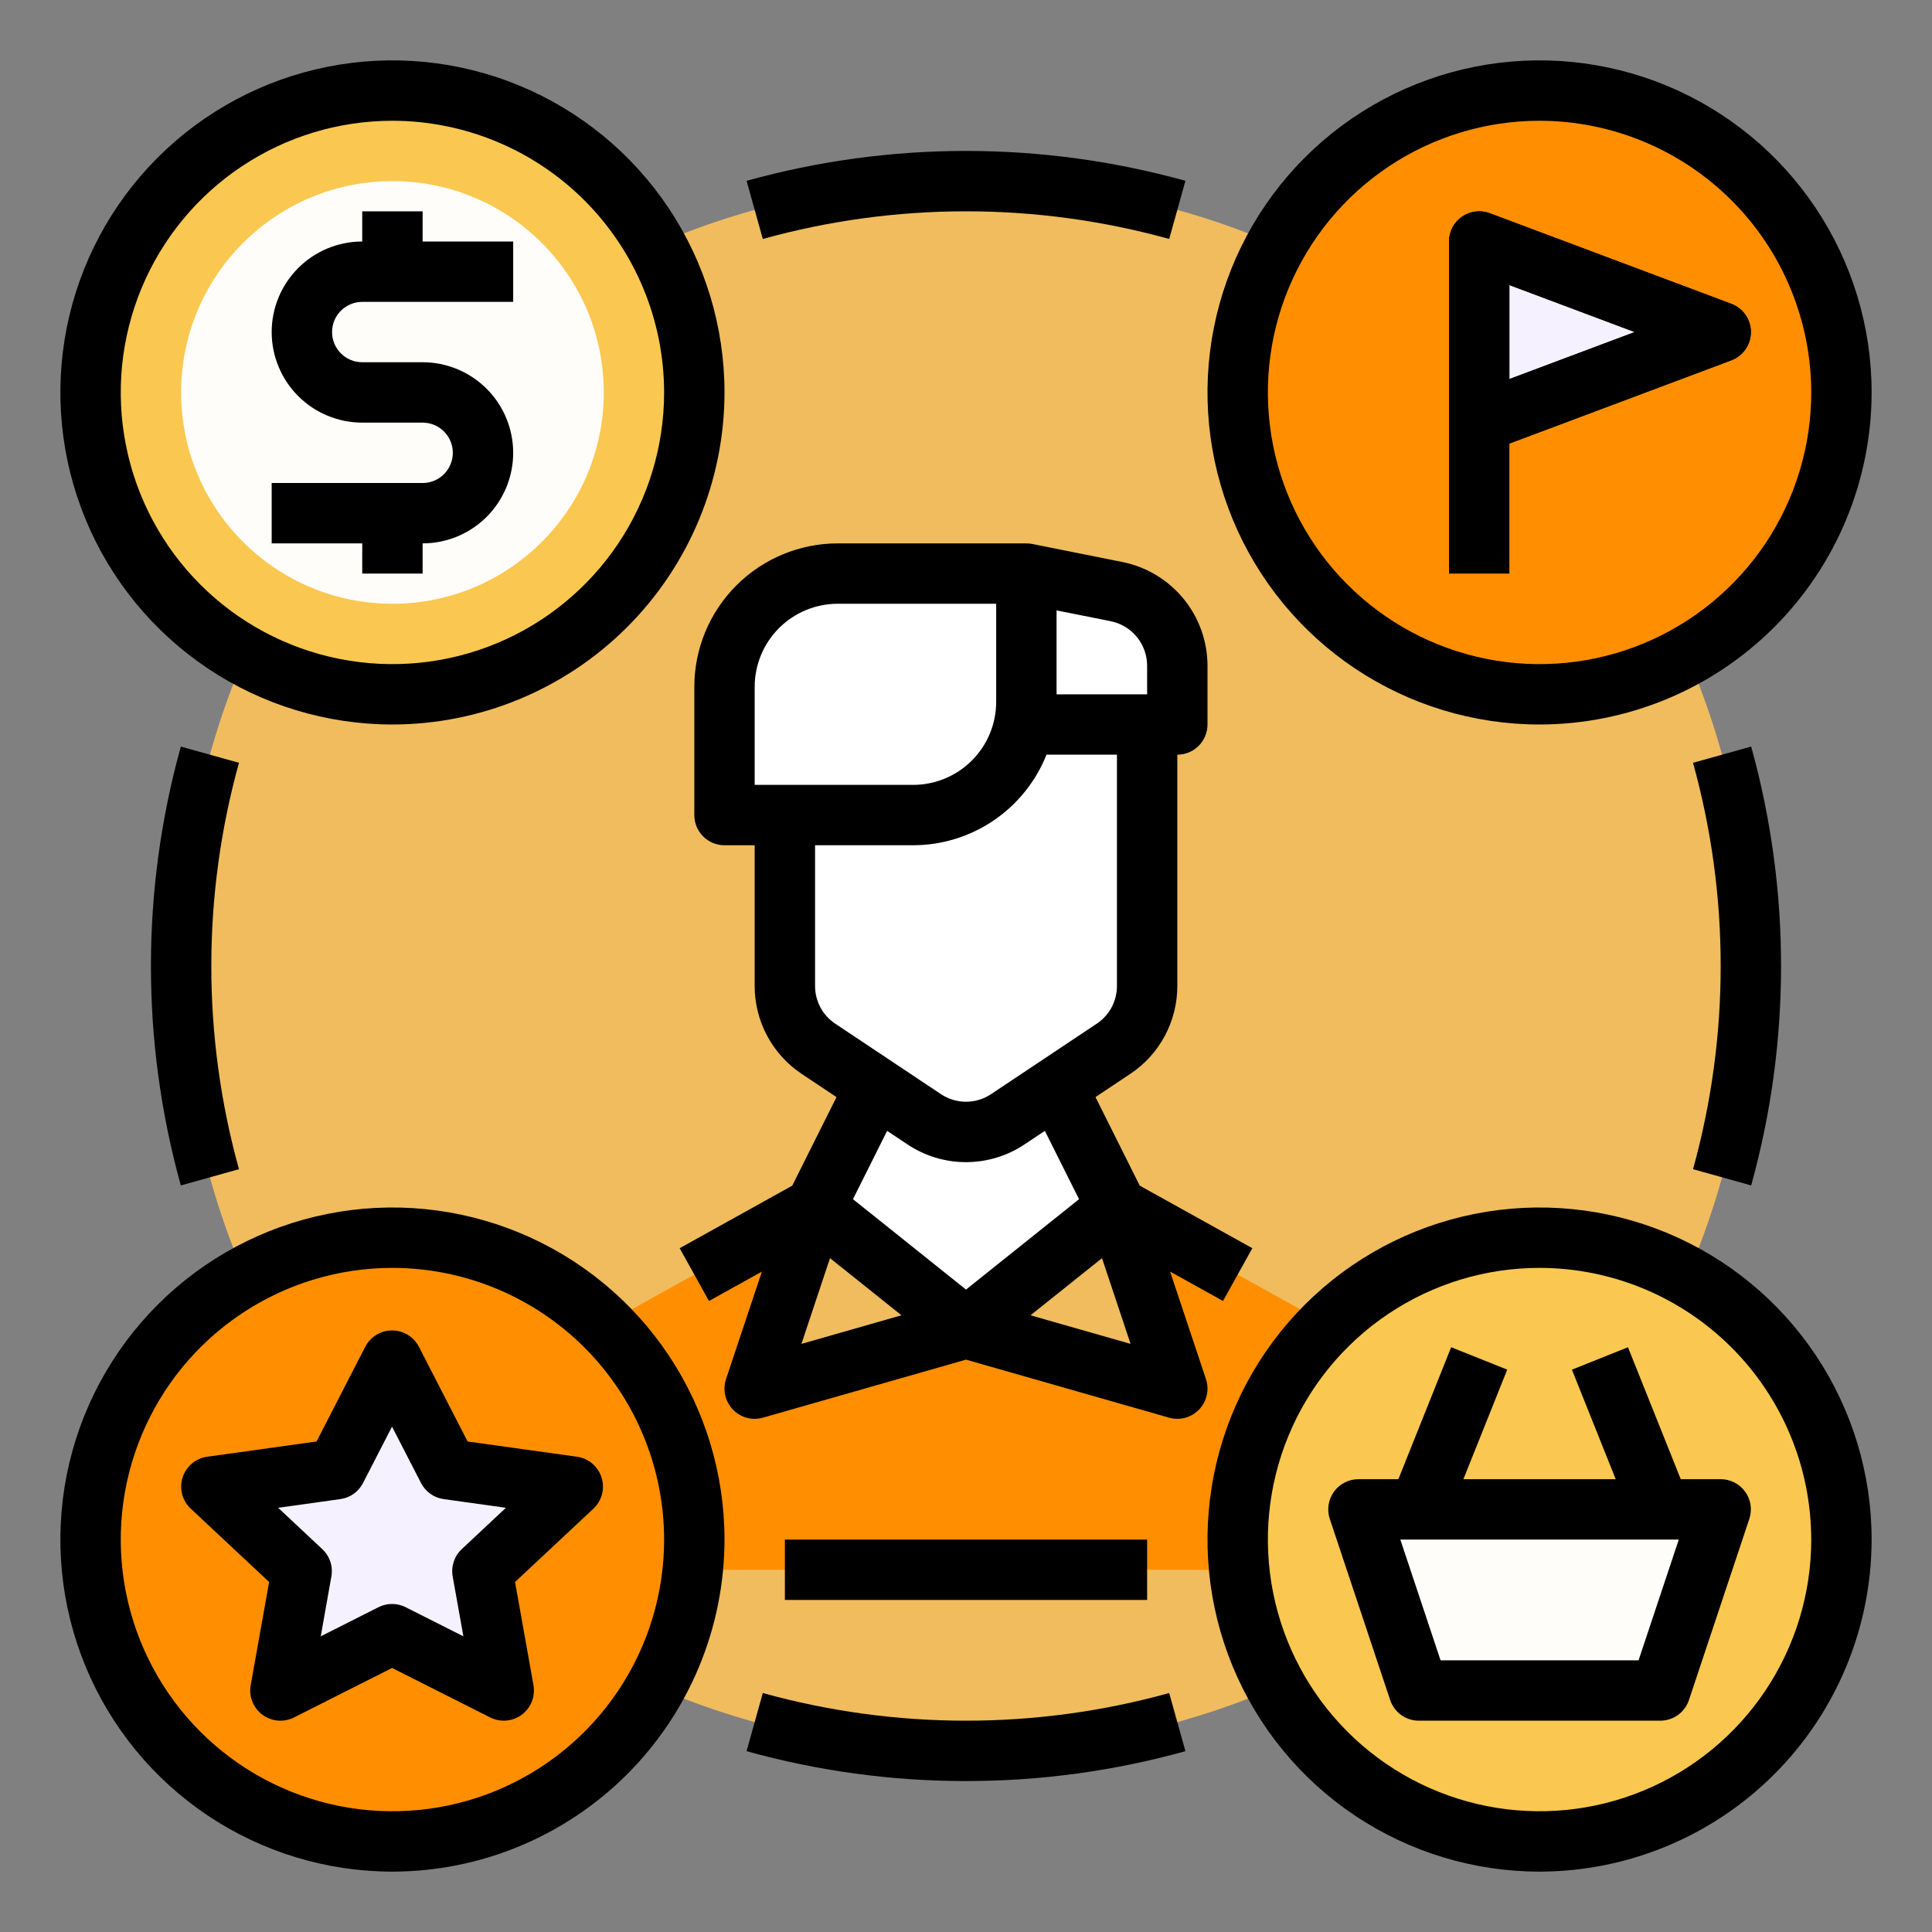<svg width="143" height="143" viewBox="0 0 143 143" fill="none" xmlns="http://www.w3.org/2000/svg">
<rect x="0" y="0" width="143" height="143" fill="#808080" stroke="none"/>
<path d="M71.5 129.594C103.584 129.594 129.594 103.584 129.594 71.5C129.594 39.416 103.584 13.406 71.5 13.406C39.416 13.406 13.406 39.416 13.406 71.5C13.406 103.584 39.416 129.594 71.5 129.594Z" fill="#F0BC5E"/>
<path d="M13.384 87.741C10.434 77.114 10.434 65.885 13.384 55.259L17.688 56.46C14.958 66.301 14.958 76.699 17.688 86.54L13.384 87.741Z" fill="black"/>
<path d="M71.5 131.828C66.011 131.831 60.547 131.087 55.259 129.616L56.46 125.312C66.301 128.042 76.7 128.042 86.54 125.312L87.741 129.616C82.453 131.087 76.989 131.831 71.5 131.828Z" fill="black"/>
<path d="M129.616 87.741L125.312 86.54C128.042 76.699 128.042 66.301 125.312 56.46L129.616 55.259C132.565 65.885 132.565 77.114 129.616 87.741Z" fill="black"/>
<path d="M86.54 17.688C76.7 14.958 66.301 14.958 56.46 17.688L55.259 13.384C65.886 10.434 77.115 10.434 87.741 13.384L86.54 17.688Z" fill="black"/>
<path d="M40.219 116.188V103.834C40.219 102.837 40.485 101.859 40.99 101.001C41.495 100.142 42.221 99.434 43.092 98.951L60.328 89.375H82.672L99.908 98.951C100.779 99.434 101.505 100.142 102.01 101.001C102.515 101.859 102.781 102.837 102.781 103.834V116.188H40.219Z" fill="#FF8F00"/>
<path d="M58.094 113.953H84.906V118.422H58.094V113.953Z" fill="black"/>
<path d="M82.672 89.375L71.5 98.312L60.328 89.375L64.797 80.438H78.203L82.672 89.375Z" fill="white"/>
<path d="M84.906 53.625H58.094V72.98C58.094 73.9 58.321 74.805 58.755 75.616C59.189 76.427 59.816 77.118 60.581 77.628L68.401 82.842C69.319 83.453 70.397 83.78 71.5 83.78C72.603 83.78 73.681 83.453 74.599 82.842L82.419 77.628C83.184 77.118 83.811 76.427 84.245 75.616C84.679 74.805 84.906 73.9 84.906 72.98V53.625Z" fill="white"/>
<path d="M53.625 60.328V50.832C53.625 48.61 54.508 46.479 56.079 44.907C57.651 43.336 59.782 42.453 62.004 42.453H75.969V51.949C75.969 54.171 75.086 56.303 73.515 57.874C71.943 59.445 69.812 60.328 67.59 60.328H53.625Z" fill="white"/>
<path d="M87.141 53.625H75.969V42.453L82.65 43.789C83.917 44.043 85.056 44.727 85.875 45.726C86.694 46.725 87.141 47.976 87.141 49.268V53.625Z" fill="white"/>
<path d="M60.328 89.375L71.5 98.312L55.859 102.781L60.328 89.375Z" fill="#F0BC5E"/>
<path d="M82.672 89.375L71.5 98.312L87.141 102.781L82.672 89.375Z" fill="#F0BC5E"/>
<path d="M92.694 92.387L84.361 87.758L81.084 81.203L83.658 79.486C84.73 78.773 85.609 77.806 86.217 76.671C86.825 75.536 87.142 74.268 87.141 72.98V55.859C87.733 55.859 88.302 55.624 88.721 55.205C89.14 54.786 89.375 54.218 89.375 53.625V49.268C89.371 47.461 88.743 45.711 87.598 44.314C86.452 42.917 84.859 41.958 83.088 41.6L76.441 40.27C76.369 40.254 76.297 40.242 76.224 40.234L76.168 40.229H76.157L76.112 40.226H76.093H76.059H76.031H76.007L75.969 40.219H62.004C59.19 40.222 56.492 41.341 54.503 43.331C52.513 45.321 51.394 48.018 51.391 50.832V60.328C51.391 60.921 51.626 61.489 52.045 61.908C52.464 62.327 53.032 62.562 53.625 62.562H55.859V72.98C55.858 74.268 56.175 75.536 56.783 76.672C57.39 77.807 58.27 78.775 59.342 79.488L61.916 81.204L58.639 87.759L50.306 92.389L52.476 96.295L56.392 94.119L53.738 102.076C53.61 102.462 53.589 102.876 53.678 103.273C53.767 103.67 53.963 104.034 54.244 104.328C54.526 104.622 54.882 104.833 55.274 104.94C55.667 105.046 56.081 105.043 56.472 104.931L71.5 100.636L86.526 104.93C86.917 105.041 87.331 105.044 87.724 104.938C88.117 104.832 88.473 104.62 88.754 104.327C89.035 104.033 89.231 103.668 89.32 103.271C89.409 102.874 89.389 102.46 89.26 102.075L86.607 94.118L90.523 96.293L92.694 92.387ZM84.906 49.268V51.391H78.203V45.179L82.212 45.98C82.971 46.134 83.654 46.545 84.145 47.144C84.636 47.743 84.905 48.493 84.906 49.268ZM55.859 50.832C55.861 49.203 56.509 47.641 57.661 46.489C58.813 45.337 60.375 44.689 62.004 44.688H73.734V51.949C73.733 53.578 73.085 55.14 71.933 56.292C70.781 57.444 69.219 58.092 67.59 58.094H55.859V50.832ZM60.328 72.98V62.562H67.59C69.716 62.56 71.793 61.92 73.552 60.725C75.311 59.53 76.671 57.835 77.457 55.859H82.672V72.98C82.672 73.532 82.537 74.076 82.276 74.562C82.016 75.049 81.639 75.463 81.179 75.769L73.359 80.983C72.809 81.351 72.162 81.547 71.5 81.547C70.838 81.547 70.191 81.351 69.641 80.983L61.821 75.769C61.361 75.463 60.984 75.049 60.724 74.562C60.464 74.076 60.328 73.532 60.328 72.98ZM67.162 84.701C68.446 85.56 69.956 86.018 71.5 86.018C73.044 86.018 74.554 85.56 75.838 84.701L77.337 83.702L79.866 88.76L71.5 95.451L63.134 88.759L65.663 83.701L67.162 84.701ZM59.319 99.47L61.434 93.123L66.724 97.353L59.319 99.47ZM76.276 97.354L81.566 93.123L83.681 99.47L76.276 97.354Z" fill="black"/>
<path d="M29.047 51.391C41.387 51.391 51.391 41.387 51.391 29.047C51.391 16.707 41.387 6.703 29.047 6.703C16.707 6.703 6.703 16.707 6.703 29.047C6.703 41.387 16.707 51.391 29.047 51.391Z" fill="#FAC850"/>
<path d="M29.047 44.688C37.685 44.688 44.688 37.685 44.688 29.047C44.688 20.409 37.685 13.406 29.047 13.406C20.409 13.406 13.406 20.409 13.406 29.047C13.406 37.685 20.409 44.688 29.047 44.688Z" fill="#FFFDFA"/>
<path d="M29.047 53.625C24.186 53.625 19.434 52.184 15.392 49.483C11.35 46.782 8.2 42.944 6.34 38.453C4.479 33.962 3.993 29.02 4.941 24.252C5.889 19.484 8.23 15.105 11.668 11.668C15.105 8.23 19.484 5.889 24.252 4.941C29.02 3.993 33.961 4.479 38.453 6.34C42.944 8.2 46.782 11.35 49.483 15.392C52.184 19.434 53.625 24.186 53.625 29.047C53.618 35.563 51.026 41.81 46.418 46.418C41.81 51.026 35.563 53.618 29.047 53.625ZM29.047 8.938C25.07 8.938 21.182 10.117 17.875 12.327C14.568 14.536 11.99 17.677 10.468 21.351C8.946 25.026 8.548 29.069 9.324 32.97C10.1 36.871 12.015 40.454 14.827 43.266C17.64 46.079 21.223 47.994 25.124 48.77C29.024 49.546 33.068 49.148 36.742 47.626C40.417 46.103 43.557 43.526 45.767 40.219C47.977 36.912 49.156 33.024 49.156 29.047C49.15 23.715 47.03 18.604 43.26 14.834C39.49 11.064 34.378 8.944 29.047 8.938Z" fill="black"/>
<path d="M26.812 22.344H37.984V17.875H31.281V15.641H26.812V17.875C25.035 17.875 23.33 18.581 22.073 19.838C20.816 21.095 20.109 22.8 20.109 24.578C20.109 26.356 20.816 28.061 22.073 29.318C23.33 30.575 25.035 31.281 26.812 31.281H31.281C31.874 31.281 32.442 31.517 32.861 31.936C33.28 32.355 33.516 32.923 33.516 33.516C33.516 34.108 33.28 34.676 32.861 35.096C32.442 35.515 31.874 35.75 31.281 35.75H20.109V40.219H26.812V42.453H31.281V40.219C33.059 40.219 34.764 39.513 36.021 38.255C37.278 36.998 37.984 35.293 37.984 33.516C37.984 31.738 37.278 30.033 36.021 28.776C34.764 27.519 33.059 26.812 31.281 26.812H26.812C26.22 26.812 25.652 26.577 25.233 26.158C24.814 25.739 24.578 25.171 24.578 24.578C24.578 23.985 24.814 23.417 25.233 22.998C25.652 22.579 26.22 22.344 26.812 22.344Z" fill="black"/>
<path d="M113.953 51.391C126.293 51.391 136.297 41.387 136.297 29.047C136.297 16.707 126.293 6.703 113.953 6.703C101.613 6.703 91.609 16.707 91.609 29.047C91.609 41.387 101.613 51.391 113.953 51.391Z" fill="#FF8F00"/>
<path d="M113.953 53.625C109.092 53.625 104.34 52.184 100.298 49.483C96.256 46.782 93.106 42.944 91.246 38.453C89.386 33.962 88.899 29.02 89.847 24.252C90.796 19.484 93.136 15.105 96.574 11.668C100.011 8.23 104.39 5.889 109.158 4.941C113.926 3.993 118.868 4.479 123.359 6.34C127.85 8.2 131.688 11.35 134.389 15.392C137.09 19.434 138.531 24.186 138.531 29.047C138.524 35.563 135.932 41.81 131.324 46.418C126.717 51.026 120.469 53.618 113.953 53.625ZM113.953 8.938C109.976 8.938 106.088 10.117 102.781 12.327C99.474 14.536 96.897 17.677 95.374 21.351C93.852 25.026 93.454 29.069 94.23 32.97C95.006 36.871 96.921 40.454 99.734 43.266C102.546 46.079 106.129 47.994 110.03 48.77C113.931 49.546 117.974 49.148 121.649 47.626C125.323 46.103 128.464 43.526 130.673 40.219C132.883 36.912 134.062 33.024 134.062 29.047C134.056 23.715 131.936 18.604 128.166 14.834C124.396 11.064 119.285 8.944 113.953 8.938Z" fill="black"/>
<path d="M109.484 31.281V17.875L127.359 24.578L109.484 31.281Z" fill="#F5F1FF"/>
<path d="M109.484 33.516C108.892 33.516 108.323 33.28 107.904 32.861C107.485 32.442 107.25 31.874 107.25 31.281V17.875C107.25 17.514 107.337 17.158 107.505 16.838C107.672 16.519 107.915 16.244 108.212 16.038C108.508 15.833 108.851 15.702 109.209 15.658C109.567 15.613 109.931 15.656 110.269 15.783L128.144 22.486C128.57 22.646 128.937 22.931 129.196 23.305C129.455 23.679 129.594 24.123 129.594 24.578C129.594 25.033 129.455 25.477 129.196 25.851C128.937 26.225 128.57 26.511 128.144 26.67L110.269 33.373C110.018 33.467 109.752 33.516 109.484 33.516ZM111.719 21.099V28.057L120.996 24.578L111.719 21.099Z" fill="black"/>
<path d="M128.144 22.486L110.269 15.783C109.931 15.656 109.567 15.613 109.209 15.658C108.851 15.702 108.508 15.833 108.212 16.038C107.915 16.244 107.672 16.519 107.505 16.838C107.337 17.158 107.25 17.514 107.25 17.875V42.453H111.719V32.83L128.144 26.67C128.57 26.511 128.937 26.225 129.196 25.851C129.455 25.477 129.594 25.033 129.594 24.578C129.594 24.123 129.455 23.679 129.196 23.305C128.937 22.931 128.57 22.646 128.144 22.486ZM111.719 28.057V21.099L120.996 24.578L111.719 28.057Z" fill="black"/>
<path d="M113.953 136.297C126.293 136.297 136.297 126.293 136.297 113.953C136.297 101.613 126.293 91.609 113.953 91.609C101.613 91.609 91.609 101.613 91.609 113.953C91.609 126.293 101.613 136.297 113.953 136.297Z" fill="#FAC850"/>
<path d="M113.953 138.531C109.092 138.531 104.34 137.09 100.298 134.389C96.256 131.688 93.106 127.85 91.246 123.359C89.386 118.868 88.899 113.926 89.847 109.158C90.796 104.39 93.136 100.011 96.574 96.574C100.011 93.136 104.39 90.796 109.158 89.847C113.926 88.899 118.868 89.386 123.359 91.246C127.85 93.106 131.688 96.256 134.389 100.298C137.09 104.34 138.531 109.092 138.531 113.953C138.524 120.469 135.932 126.717 131.324 131.324C126.717 135.932 120.469 138.524 113.953 138.531ZM113.953 93.844C109.976 93.844 106.088 95.023 102.781 97.233C99.474 99.442 96.897 102.583 95.374 106.258C93.852 109.932 93.454 113.975 94.23 117.876C95.006 121.777 96.921 125.36 99.734 128.173C102.546 130.985 106.129 132.9 110.03 133.676C113.931 134.452 117.974 134.054 121.649 132.532C125.323 131.01 128.464 128.432 130.673 125.125C132.883 121.818 134.062 117.93 134.062 113.953C134.056 108.622 131.936 103.51 128.166 99.74C124.396 95.97 119.285 93.85 113.953 93.844Z" fill="black"/>
<path d="M122.891 125.125H105.016L100.547 111.719H127.359L122.891 125.125Z" fill="#FFFDFA"/>
<path d="M129.172 110.412C128.965 110.125 128.693 109.891 128.377 109.73C128.062 109.568 127.713 109.484 127.359 109.484H124.403L120.496 99.717L116.347 101.377L119.59 109.484H108.316L111.559 101.377L107.41 99.717L103.503 109.484H100.547C100.193 109.484 99.844 109.568 99.529 109.73C99.213 109.891 98.941 110.125 98.734 110.412C98.527 110.699 98.391 111.032 98.338 111.382C98.284 111.732 98.315 112.089 98.427 112.425L102.896 125.832C103.044 126.276 103.329 126.663 103.709 126.938C104.089 127.212 104.547 127.359 105.016 127.359H122.891C123.36 127.359 123.817 127.212 124.197 126.938C124.578 126.663 124.862 126.276 125.01 125.832L129.479 112.425C129.591 112.089 129.621 111.732 129.568 111.382C129.515 111.032 129.379 110.699 129.172 110.412ZM121.28 122.891H106.626L103.647 113.953H124.259L121.28 122.891Z" fill="black"/>
<path d="M29.047 136.297C41.387 136.297 51.391 126.293 51.391 113.953C51.391 101.613 41.387 91.609 29.047 91.609C16.707 91.609 6.703 101.613 6.703 113.953C6.703 126.293 16.707 136.297 29.047 136.297Z" fill="#FF8F00"/>
<path d="M29.02 100.709L33.153 108.746L42.395 110.035L35.708 116.291L37.287 125.125L29.02 120.954L20.754 125.125L22.333 116.291L15.645 110.035L24.887 108.746L29.02 100.709Z" fill="#F5F1FF"/>
<path d="M29.047 138.531C24.186 138.531 19.434 137.09 15.392 134.389C11.35 131.688 8.2 127.85 6.34 123.359C4.479 118.868 3.993 113.926 4.941 109.158C5.889 104.39 8.23 100.011 11.668 96.574C15.105 93.136 19.484 90.796 24.252 89.847C29.02 88.899 33.961 89.386 38.453 91.246C42.944 93.106 46.782 96.256 49.483 100.298C52.184 104.34 53.625 109.092 53.625 113.953C53.618 120.469 51.026 126.717 46.418 131.324C41.81 135.932 35.563 138.524 29.047 138.531ZM29.047 93.844C25.07 93.844 21.182 95.023 17.875 97.233C14.568 99.442 11.99 102.583 10.468 106.258C8.946 109.932 8.548 113.975 9.324 117.876C10.1 121.777 12.015 125.36 14.827 128.173C17.64 130.985 21.223 132.9 25.124 133.676C29.024 134.452 33.068 134.054 36.742 132.532C40.417 131.01 43.557 128.432 45.767 125.125C47.977 121.818 49.156 117.93 49.156 113.953C49.15 108.622 47.03 103.51 43.26 99.74C39.49 95.97 34.378 93.85 29.047 93.844Z" fill="black"/>
<path d="M37.286 127.359C36.937 127.359 36.593 127.277 36.281 127.12L29.021 123.457L21.761 127.12C21.39 127.307 20.975 127.387 20.561 127.351C20.148 127.315 19.752 127.165 19.419 126.917C19.087 126.669 18.829 126.333 18.677 125.947C18.524 125.561 18.482 125.141 18.555 124.732L19.92 117.093L14.119 111.667C13.811 111.378 13.591 111.009 13.484 110.601C13.377 110.193 13.388 109.763 13.515 109.36C13.643 108.958 13.881 108.6 14.204 108.328C14.526 108.056 14.919 107.88 15.336 107.822L23.43 106.693L27.033 99.687C27.221 99.322 27.506 99.015 27.857 98.801C28.207 98.587 28.61 98.474 29.02 98.474C29.431 98.474 29.834 98.587 30.184 98.801C30.535 99.015 30.82 99.322 31.008 99.687L34.61 106.693L42.704 107.822C43.122 107.88 43.515 108.056 43.837 108.328C44.16 108.6 44.398 108.958 44.526 109.36C44.653 109.762 44.664 110.192 44.557 110.601C44.45 111.009 44.23 111.378 43.922 111.667L38.121 117.093L39.486 124.732C39.544 125.054 39.53 125.384 39.446 125.7C39.362 126.016 39.21 126.309 39 126.56C38.79 126.81 38.528 127.012 38.232 127.15C37.936 127.288 37.613 127.36 37.286 127.359ZM29.019 118.72C29.368 118.72 29.712 118.802 30.024 118.959L34.298 121.116L33.506 116.684C33.44 116.317 33.468 115.94 33.585 115.586C33.703 115.233 33.907 114.914 34.179 114.66L37.446 111.601L32.841 110.959C32.486 110.91 32.148 110.776 31.856 110.568C31.564 110.361 31.326 110.086 31.163 109.768L29.016 105.595L26.87 109.768C26.706 110.086 26.468 110.361 26.177 110.568C25.884 110.776 25.547 110.91 25.192 110.959L20.586 111.601L23.854 114.66C24.126 114.914 24.33 115.233 24.448 115.586C24.566 115.94 24.593 116.317 24.527 116.684L23.74 121.116L28.013 118.959C28.326 118.802 28.671 118.72 29.02 118.72H29.019Z" fill="black"/>
</svg>
